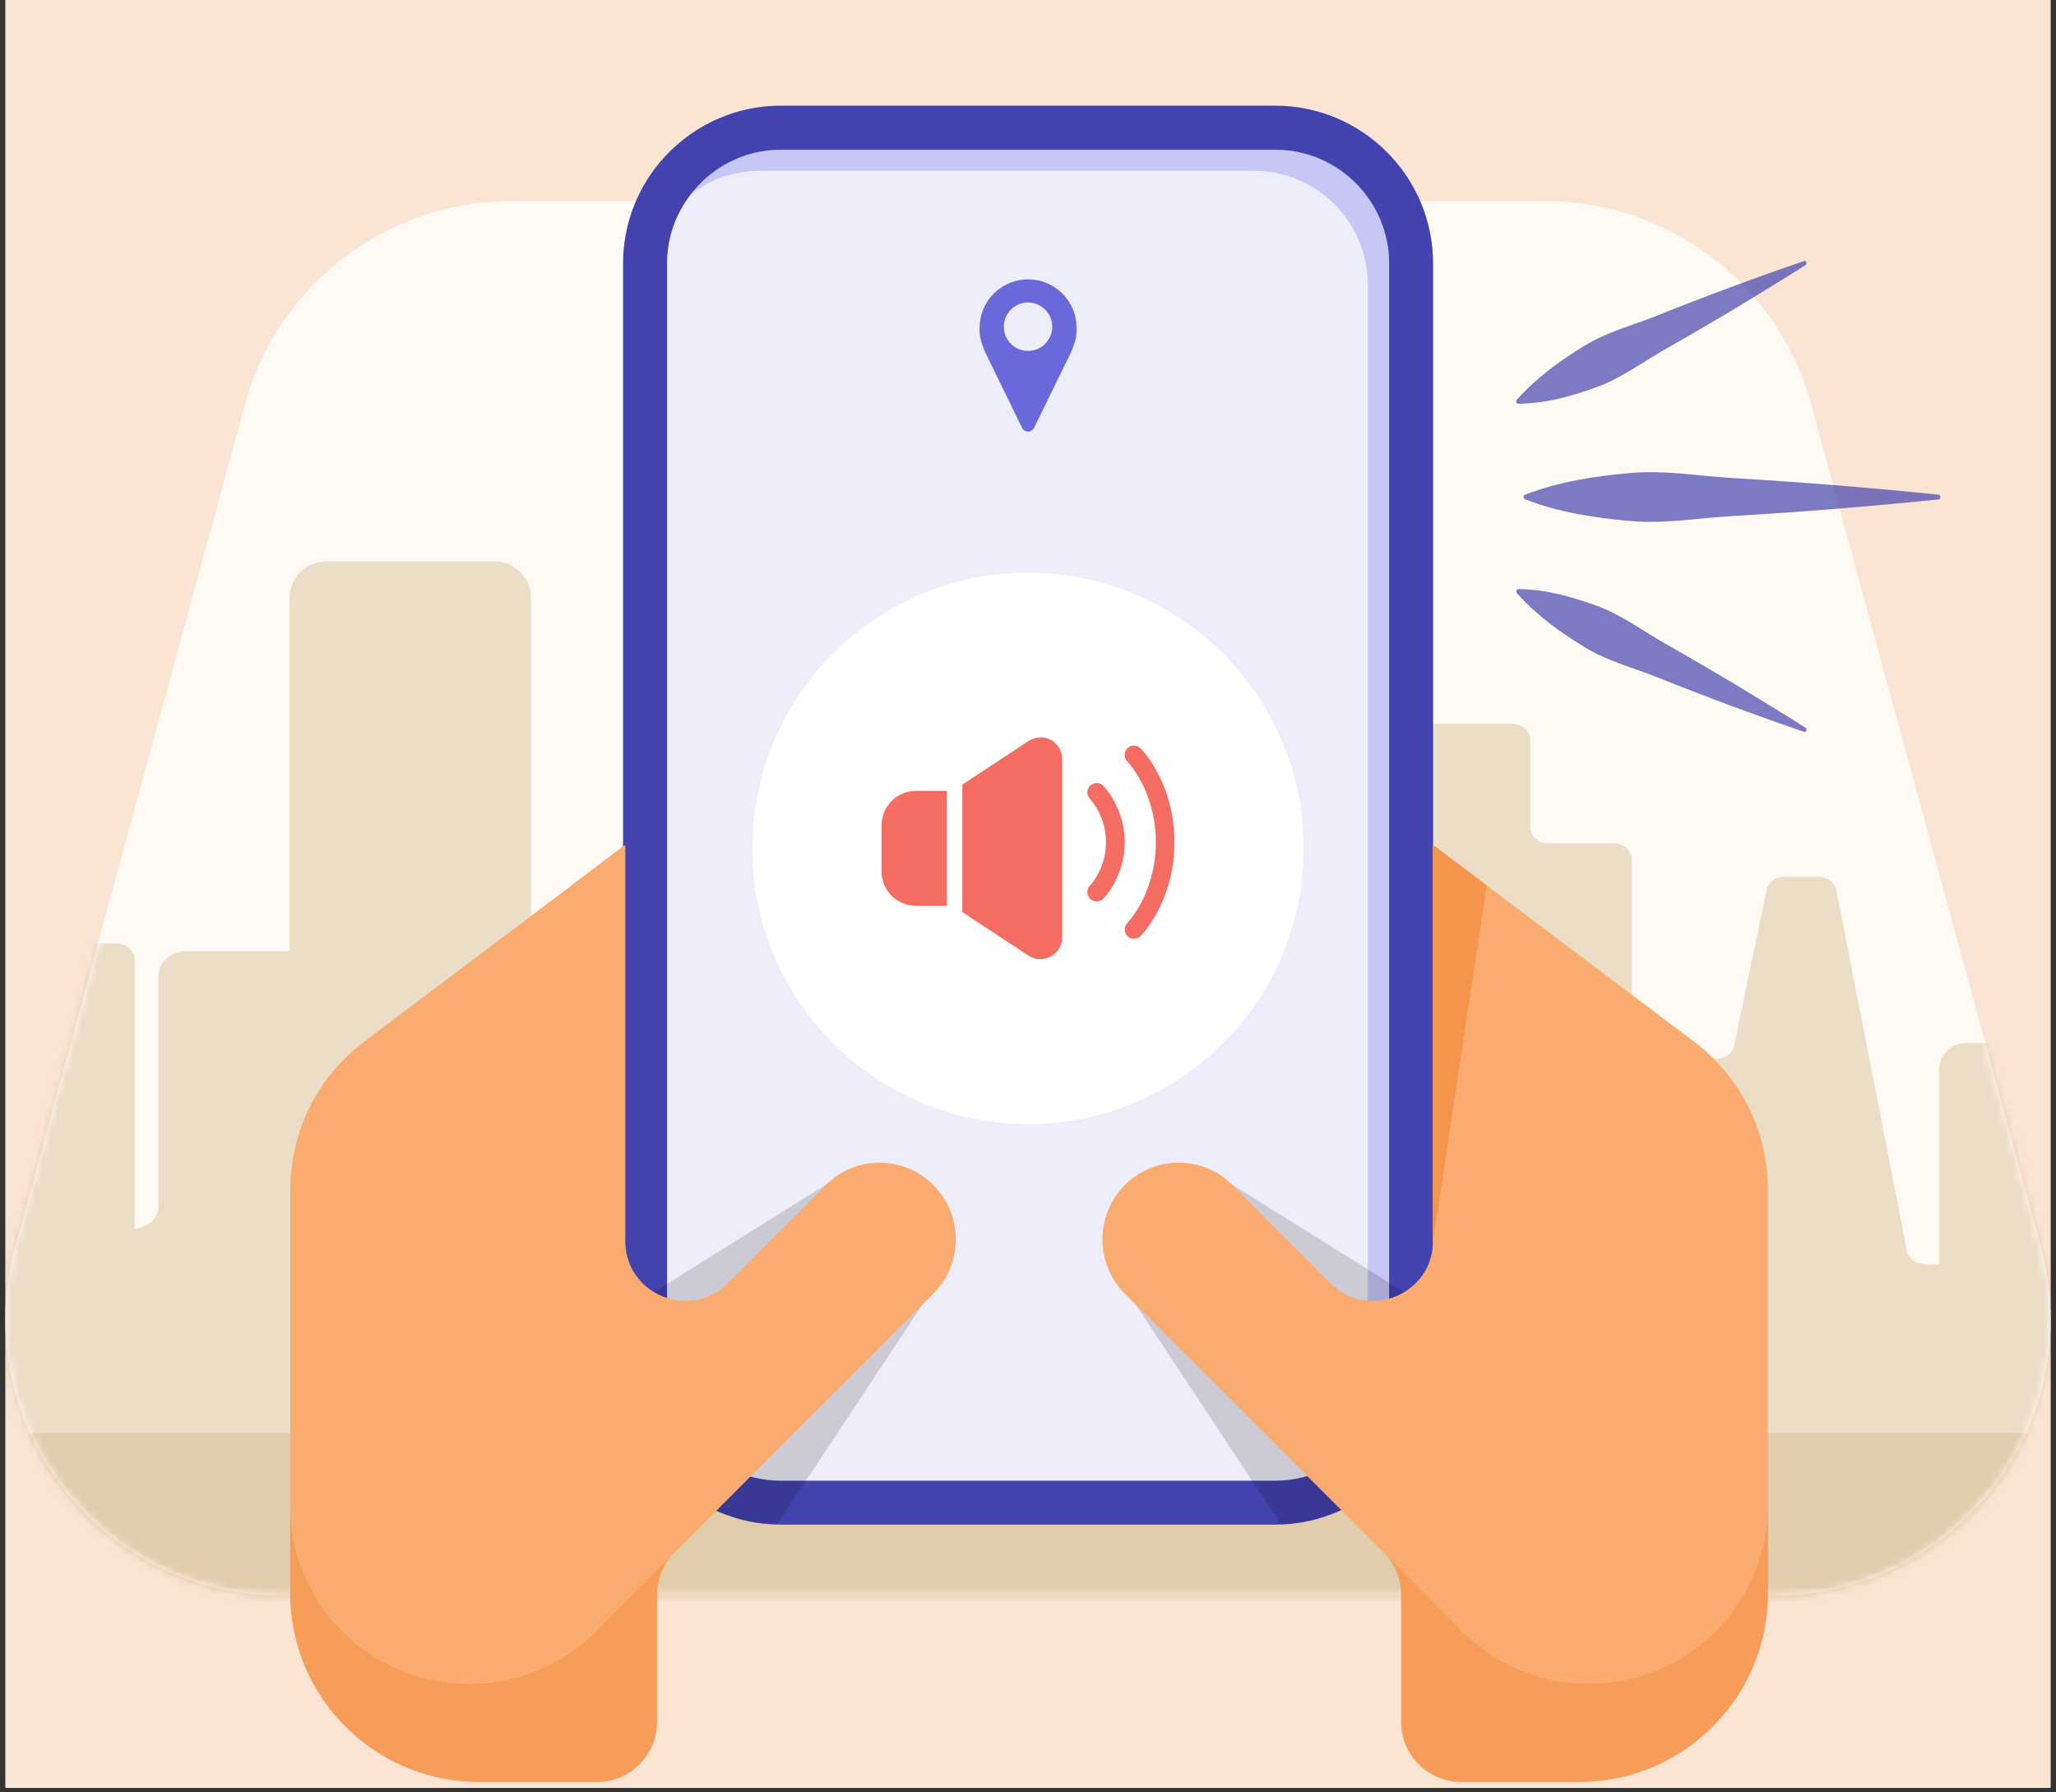 <svg width="265" height="231" viewBox="0 0 265 231" fill="none" xmlns="http://www.w3.org/2000/svg"><rect x="0" y="0" width="265" height="231" fill="#333333" stroke="none"/><g clip-path="url(#clip0_172_2161)"><path d="M264.315 0H0.685V230.45H264.315V0Z" fill="#FAE5D4"/><path d="M263.045 160.69L233.735 53.23C230.535 39.84 219.875 29.56 206.575 26.72C206.495 26.7 206.425 26.69 206.345 26.67C205.955 26.59 205.575 26.52 205.185 26.45C205.055 26.43 204.915 26.4 204.785 26.38C204.435 26.32 204.085 26.27 203.735 26.23C203.545 26.21 203.355 26.19 203.175 26.16C202.865 26.12 202.545 26.09 202.235 26.06C201.985 26.04 201.725 26.02 201.465 26.01C201.205 25.99 200.945 25.97 200.685 25.96C200.225 25.94 199.765 25.93 199.295 25.93C199.235 25.93 199.175 25.93 199.115 25.93H65.915C49.855 25.93 35.785 36.68 31.565 52.17L1.965 160.69C-4.215 183.34 12.835 205.67 36.315 205.67H228.685C252.165 205.67 269.215 183.34 263.035 160.69H263.045Z" fill="#FFFAF4"/><mask id="mask0_172_2161" style="mask-type:luminance" maskUnits="userSpaceOnUse" x="0" y="25" width="265" height="181"><path d="M263.045 160.69L233.735 53.23C230.535 39.84 219.875 29.56 206.575 26.72C206.495 26.7 206.425 26.69 206.345 26.67C205.955 26.59 205.575 26.52 205.185 26.45C205.055 26.43 204.915 26.4 204.785 26.38C204.435 26.32 204.085 26.27 203.735 26.23C203.545 26.21 203.355 26.19 203.175 26.16C202.865 26.12 202.545 26.09 202.235 26.06C201.985 26.04 201.725 26.02 201.465 26.01C201.205 25.99 200.945 25.97 200.685 25.96C200.225 25.94 199.765 25.93 199.295 25.93C199.235 25.93 199.175 25.93 199.115 25.93H65.915C49.855 25.93 35.785 36.68 31.565 52.17L1.965 160.69C-4.215 183.34 12.835 205.67 36.315 205.67H228.685C252.165 205.67 269.215 183.34 263.035 160.69H263.045Z" fill="white"/></mask><g mask="url(#mask0_172_2161)"><path opacity="0.2" d="M278.265 210.98L281.205 172.09C281.305 170.81 280.195 169.74 278.835 169.8L271.935 170.09C271.995 169.83 272.035 169.56 272.035 169.28V151.07L272.425 145.98C272.475 145.37 272.325 146.89 272.035 149.25V137.91C272.035 135.99 270.475 134.43 268.555 134.43H253.405C251.485 134.43 249.925 135.99 249.925 137.91V162.97H248.505C245.675 162.97 245.675 160.81 245.625 160.33L236.725 114.95C236.605 113.85 235.635 113.02 234.465 113.02H229.895C228.705 113.02 227.715 113.88 227.635 115L223.585 134.47C223.495 135.59 222.505 136.45 221.325 136.45H212.605C211.355 136.45 210.335 135.49 210.335 134.31V110.84C210.335 109.66 209.315 108.7 208.065 108.7H199.505C198.255 108.7 197.235 107.74 197.235 106.56V95.43C197.235 94.25 196.215 93.29 194.965 93.29H180.955C179.705 93.29 178.685 94.25 178.685 95.43V134.52C178.685 135.67 177.725 136.61 176.505 136.66L159.145 137.34L156.605 114.22C156.485 113.13 155.475 112.29 154.275 112.29H149.565C148.345 112.29 147.325 113.15 147.235 114.27L144.025 148.45C143.855 148.15 143.745 147.81 143.745 147.44V113.72C143.745 112.54 142.725 111.58 141.475 111.58H138.375C137.125 111.58 136.105 112.54 136.105 113.72V124.96H132.245V101.52C132.245 99.75 130.725 98.31 128.845 98.31H107.875C105.995 98.31 104.475 99.75 104.475 101.52V118.17C104.475 119.94 102.955 121.38 101.075 121.38H88.275C86.395 121.38 84.875 122.82 84.875 124.59V144.75C84.875 146.52 83.355 147.96 81.475 147.96H68.445V145.47L68.465 145.15C68.475 144.98 68.465 144.82 68.445 144.66V77.08C68.445 74.47 66.325 72.35 63.715 72.35H42.045C39.425 72.35 37.315 74.47 37.315 77.08V122.6H23.915C21.985 122.6 20.415 124.04 20.415 125.81V155.46C20.415 157.09 19.085 158.19 17.355 158.39V123.76C17.355 122.58 16.335 121.62 15.085 121.62H11.985C11.815 121.62 11.645 121.64 11.475 121.68L11.315 120.17C11.235 119.46 10.615 118.93 9.865 118.93H6.925C6.155 118.93 5.525 119.49 5.465 120.21L3.135 145.73C1.485 145.99 0.225 147.3 0.225 148.88V150.12H-1.945L-2.055 149.3C-2.195 148.26 -3.105 147.47 -4.215 147.43L-5.685 147.37V140.06C-5.685 139.3 -6.335 138.68 -7.145 138.68H-12.655C-13.465 138.68 -14.115 138.06 -14.115 137.3V130.14C-14.115 129.38 -14.765 128.76 -15.575 128.76H-23.835V231.08L20.295 230.58L19.685 235.19C19.515 236.47 20.605 244.25 22.015 237.43L197.015 235.43C198.245 242.24 199.255 236.39 199.345 235.27L277.395 233.2L275.965 211.15C277.155 217.96 278.145 212.11 278.225 210.99L278.265 210.98Z" fill="#A06C18"/><path opacity="0.15" d="M276.165 184.71H-11.645V217.57H276.165V184.71Z" fill="#A06C18"/></g><path d="M164.365 16.46H100.645C90.975 16.46 83.135 24.299 83.135 33.97V176.17C83.135 185.84 90.975 193.68 100.645 193.68H164.365C174.036 193.68 181.875 185.84 181.875 176.17V33.97C181.875 24.299 174.036 16.46 164.365 16.46Z" fill="#EEEEFA"/><path d="M164.365 19.29H100.655C95.915 19.29 91.695 21.56 89.015 25.06C91.485 23.16 94.565 22.02 97.915 22.02H161.625C169.715 22.02 176.305 28.6 176.305 36.7V178.89C176.305 182.24 175.165 185.32 173.265 187.79C176.765 185.11 179.035 180.89 179.035 176.15V33.97C179.035 25.88 172.455 19.29 164.355 19.29H164.365Z" fill="#C6C6F7"/><path d="M164.365 13.62H100.655C94.345 13.62 88.705 16.5 84.965 21.02C82.055 24.54 80.305 29.05 80.305 33.97V176.16C80.305 187.38 89.435 196.51 100.655 196.51H164.365C169.275 196.51 173.795 194.76 177.315 191.85C181.835 188.11 184.715 182.47 184.715 176.16V33.97C184.715 22.75 175.585 13.62 164.365 13.62ZM173.265 187.81C170.795 189.71 167.715 190.85 164.365 190.85H100.655C92.565 190.85 85.975 184.27 85.975 176.17V33.97C85.975 30.62 87.115 27.54 89.015 25.07C91.695 21.57 95.915 19.3 100.655 19.3H164.365C172.455 19.3 179.045 25.88 179.045 33.98V176.17C179.045 180.91 176.775 185.13 173.275 187.81H173.265Z" fill="#4343AF"/><path opacity="0.7" d="M196.575 63.76C201.015 62.06 205.455 61.39 209.895 60.99C214.345 60.55 218.775 61.34 223.215 61.61C231.865 62.12 241.255 62.87 249.855 63.76C250.165 63.79 250.185 64.35 249.855 64.37C241.275 65.26 231.855 66.02 223.215 66.52C218.785 66.78 214.345 67.57 209.895 67.13C205.455 66.73 201.015 66.06 196.575 64.36C196.325 64.27 196.315 63.83 196.575 63.75V63.76Z" fill="#4343AF"/><path opacity="0.7" d="M195.515 51.51C198.185 48.55 201.105 46.48 204.095 44.65C207.085 42.77 210.365 41.97 213.515 40.71C219.655 38.24 226.375 35.74 232.575 33.63C232.815 33.54 232.965 34.02 232.725 34.16C229.755 36.07 226.755 37.85 223.765 39.69C221.525 41.04 216.995 43.68 214.725 44.96C211.705 46.68 208.815 48.85 205.615 49.96C202.425 51.1 199.175 52.02 195.665 52.04C195.455 52.04 195.345 51.68 195.515 51.51Z" fill="#4343AF"/><path opacity="0.7" d="M195.515 76.46C198.185 79.42 201.105 81.49 204.095 83.32C207.085 85.2 210.365 86 213.515 87.26C219.655 89.73 226.375 92.23 232.575 94.34C232.815 94.43 232.965 93.95 232.725 93.81C229.755 91.9 226.755 90.12 223.765 88.28C221.525 86.93 216.995 84.29 214.725 83.01C211.705 81.29 208.815 79.12 205.615 78.01C202.425 76.87 199.175 75.95 195.665 75.93C195.455 75.93 195.345 76.29 195.515 76.46Z" fill="#4343AF"/><path d="M132.505 144.88C152.128 144.88 168.035 128.973 168.035 109.35C168.035 89.727 152.128 73.82 132.505 73.82C112.882 73.82 96.975 89.727 96.975 109.35C96.975 128.973 112.882 144.88 132.505 144.88Z" fill="white"/><path d="M122.115 102.86L116.035 103.71L114.535 107.11L116.035 114.94L123.605 115.75L134.515 122.56L135.395 121V95.7L132.505 97.12L124.965 101.37L122.115 102.86Z" fill="#F46C62"/><path d="M134.115 123.64C133.565 123.64 133.025 123.48 132.565 123.18L122.925 116.82C122.865 116.78 122.785 116.75 122.705 116.75H118.045C115.605 116.75 113.625 114.77 113.625 112.33V106.36C113.625 103.92 115.605 101.94 118.045 101.94H122.705C122.785 101.94 122.855 101.92 122.925 101.87L132.565 95.51C133.195 95.1 133.945 94.95 134.675 95.1C135.415 95.25 136.045 95.68 136.455 96.31C136.755 96.77 136.915 97.3 136.915 97.85V120.81C136.915 121.56 136.625 122.27 136.095 122.8C135.565 123.33 134.855 123.62 134.105 123.62L134.115 123.64ZM118.045 104.36C116.935 104.36 116.035 105.26 116.035 106.37V112.34C116.035 113.45 116.935 114.35 118.045 114.35H122.705C123.255 114.35 123.795 114.51 124.255 114.81L133.895 121.17C133.955 121.21 134.035 121.24 134.115 121.24C134.255 121.24 134.345 121.18 134.395 121.12C134.435 121.08 134.515 120.98 134.515 120.83V97.88C134.515 97.8 134.495 97.73 134.445 97.66C134.365 97.54 134.255 97.5 134.195 97.49C134.135 97.47 134.015 97.47 133.895 97.55L124.255 103.91C123.795 104.21 123.255 104.37 122.705 104.37H118.045V104.36Z" fill="#F46C62"/><path d="M146.165 121C145.855 121 145.545 120.88 145.315 120.65C144.845 120.18 144.845 119.42 145.315 118.95C145.345 118.92 148.975 115.15 148.975 108.55C148.975 101.95 145.345 98.19 145.305 98.15C144.835 97.68 144.845 96.91 145.305 96.45C145.775 95.98 146.535 95.98 147.005 96.45C147.185 96.63 151.375 100.91 151.375 108.55C151.375 116.19 147.185 120.47 147.005 120.65C146.765 120.89 146.465 121 146.155 121H146.165ZM141.345 116.18C141.035 116.18 140.725 116.06 140.495 115.83C140.025 115.36 140.025 114.6 140.495 114.13C140.515 114.11 142.555 111.99 142.555 108.56C142.555 105.13 140.515 103 140.495 102.98C140.035 102.51 140.035 101.74 140.505 101.28C140.975 100.81 141.735 100.81 142.205 101.28C142.315 101.39 144.965 104.09 144.965 108.56C144.965 113.03 142.315 115.73 142.205 115.84C141.965 116.08 141.665 116.19 141.355 116.19L141.345 116.18Z" fill="#F46C62"/><path d="M123.035 93.64V125.41" stroke="white" stroke-width="2" stroke-miterlimit="5.33"/><path d="M138.635 40.96C138.035 38.16 135.575 36.06 132.615 36.01C132.585 36.01 132.545 36.01 132.515 36.01C132.485 36.01 132.445 36.01 132.415 36.01C129.455 36.06 126.985 38.16 126.395 40.96C126.255 41.65 126.175 42.86 126.385 43.69C126.595 44.55 127.025 45.51 127.025 45.51C127.215 45.89 127.745 46.97 127.745 46.97L128.325 48.16L131.725 55.12C131.865 55.42 132.165 55.62 132.515 55.62C132.865 55.62 133.165 55.41 133.305 55.11L136.705 48.15L137.285 46.96C137.285 46.96 137.815 45.88 138.005 45.5C138.005 45.5 138.435 44.54 138.645 43.68C138.845 42.86 138.765 41.65 138.635 40.95V40.96ZM132.505 45.23C130.775 45.23 129.385 43.83 129.385 42.11C129.385 40.39 130.785 38.99 132.505 38.99C134.225 38.99 135.625 40.39 135.625 42.11C135.625 43.83 134.225 45.23 132.505 45.23Z" fill="#6969DB"/><path d="M115.465 171.56L77.465 209.56C77.035 210.03 76.575 210.49 76.105 210.92C71.995 214.7 66.515 217.01 60.485 217.01C47.735 217.01 37.405 206.68 37.405 193.93V205.34C37.405 217.4 46.175 227.4 57.675 229.33C58.995 229.55 60.355 229.67 61.735 229.67H76.945C81.215 229.67 84.675 226.21 84.675 221.94V205.55C84.675 203.5 85.485 201.53 86.935 200.09L115.465 171.56Z" fill="#F28B3D"/><path d="M80.575 159.94L73.665 114.13L80.575 108.92V159.94Z" fill="#F28B3D"/><path opacity="0.55" d="M115.465 171.56L77.465 209.56C77.035 210.03 76.575 210.49 76.105 210.92C71.995 214.7 66.515 217.01 60.485 217.01C47.735 217.01 37.405 206.68 37.405 193.93V205.34C37.405 217.4 46.175 227.4 57.675 229.33C58.995 229.55 60.355 229.67 61.735 229.67H76.945C81.215 229.67 84.675 226.21 84.675 221.94V205.55C84.675 203.5 85.485 201.53 86.935 200.09L115.465 171.56Z" fill="#FAAC70"/><path opacity="0.3" d="M80.575 159.94L73.665 114.13L80.575 108.92V159.94Z" fill="#FAAC70"/><g style="mix-blend-mode:multiply" opacity="0.15"><path d="M74.525 197.71H86.625L91.245 194.27C91.245 194.27 92.965 195.12 95.355 195.83C96.945 196.3 98.975 196.45 100.155 196.49L120.285 166.04L112.675 167.96L101.145 172.15L107.835 151.83L69.875 175.55H91.735L90.065 176.17L74.515 197.71H74.525Z" fill="black"/></g><g style="mix-blend-mode:multiply" opacity="0.15"><path d="M173.535 175.56H195.395L157.435 151.82L164.125 172.14L152.595 167.95L144.985 166.03L165.105 196.47C166.315 196.41 168.105 196.25 169.535 195.82C171.925 195.11 173.645 194.26 173.645 194.26L178.265 197.7H190.755L175.205 176.16L173.535 175.55V175.56Z" fill="black"/></g><path d="M120.295 152.73C116.475 148.9 110.265 148.9 106.445 152.73L93.775 165.4C88.905 170.27 80.585 166.82 80.585 159.94V108.92L46.915 134.28C40.935 138.79 37.415 145.84 37.415 153.33V193.94C37.415 206.68 47.745 217.02 60.495 217.02C66.525 217.02 72.005 214.71 76.115 210.93L77.475 209.57L115.475 171.57L120.295 166.76C124.165 162.89 124.165 156.61 120.295 152.74V152.73Z" fill="#FAAC70"/><path d="M144.995 152.73C148.815 148.9 155.025 148.9 158.845 152.73L171.515 165.4C176.385 170.27 184.705 166.82 184.705 159.94V108.92L218.375 134.28C224.355 138.79 227.875 145.84 227.875 153.33V193.94C227.875 206.68 217.545 217.02 204.795 217.02C198.765 217.02 193.285 214.71 189.175 210.93L187.815 209.57L149.815 171.57L144.995 166.76C141.125 162.89 141.125 156.61 144.995 152.74V152.73Z" fill="#FAAC70"/><path d="M149.815 171.56L187.815 209.56C188.245 210.03 188.705 210.49 189.175 210.92C193.285 214.7 198.765 217.01 204.795 217.01C217.545 217.01 227.875 206.68 227.875 193.93V205.34C227.875 217.4 219.105 227.4 207.605 229.33C206.285 229.55 204.925 229.67 203.545 229.67H188.335C184.065 229.67 180.605 226.21 180.605 221.94V205.55C180.605 203.5 179.795 201.53 178.345 200.09L149.815 171.56Z" fill="#F28B3D"/><path d="M184.705 159.94L191.625 114.13L184.705 108.92V159.94Z" fill="#F28B3D"/><path opacity="0.55" d="M149.815 171.56L187.815 209.56C188.245 210.03 188.705 210.49 189.175 210.92C193.285 214.7 198.765 217.01 204.795 217.01C217.545 217.01 227.875 206.68 227.875 193.93V205.34C227.875 217.4 219.105 227.4 207.605 229.33C206.285 229.55 204.925 229.67 203.545 229.67H188.335C184.065 229.67 180.605 226.21 180.605 221.94V205.55C180.605 203.5 179.795 201.53 178.345 200.09L149.815 171.56Z" fill="#FAAC70"/><path opacity="0.3" d="M184.705 159.94L191.625 114.13L184.705 108.92V159.94Z" fill="#FAAC70"/></g><defs><clipPath id="clip0_172_2161"><rect width="263.63" height="230.45" fill="white" transform="translate(0.685)"/></clipPath></defs></svg>